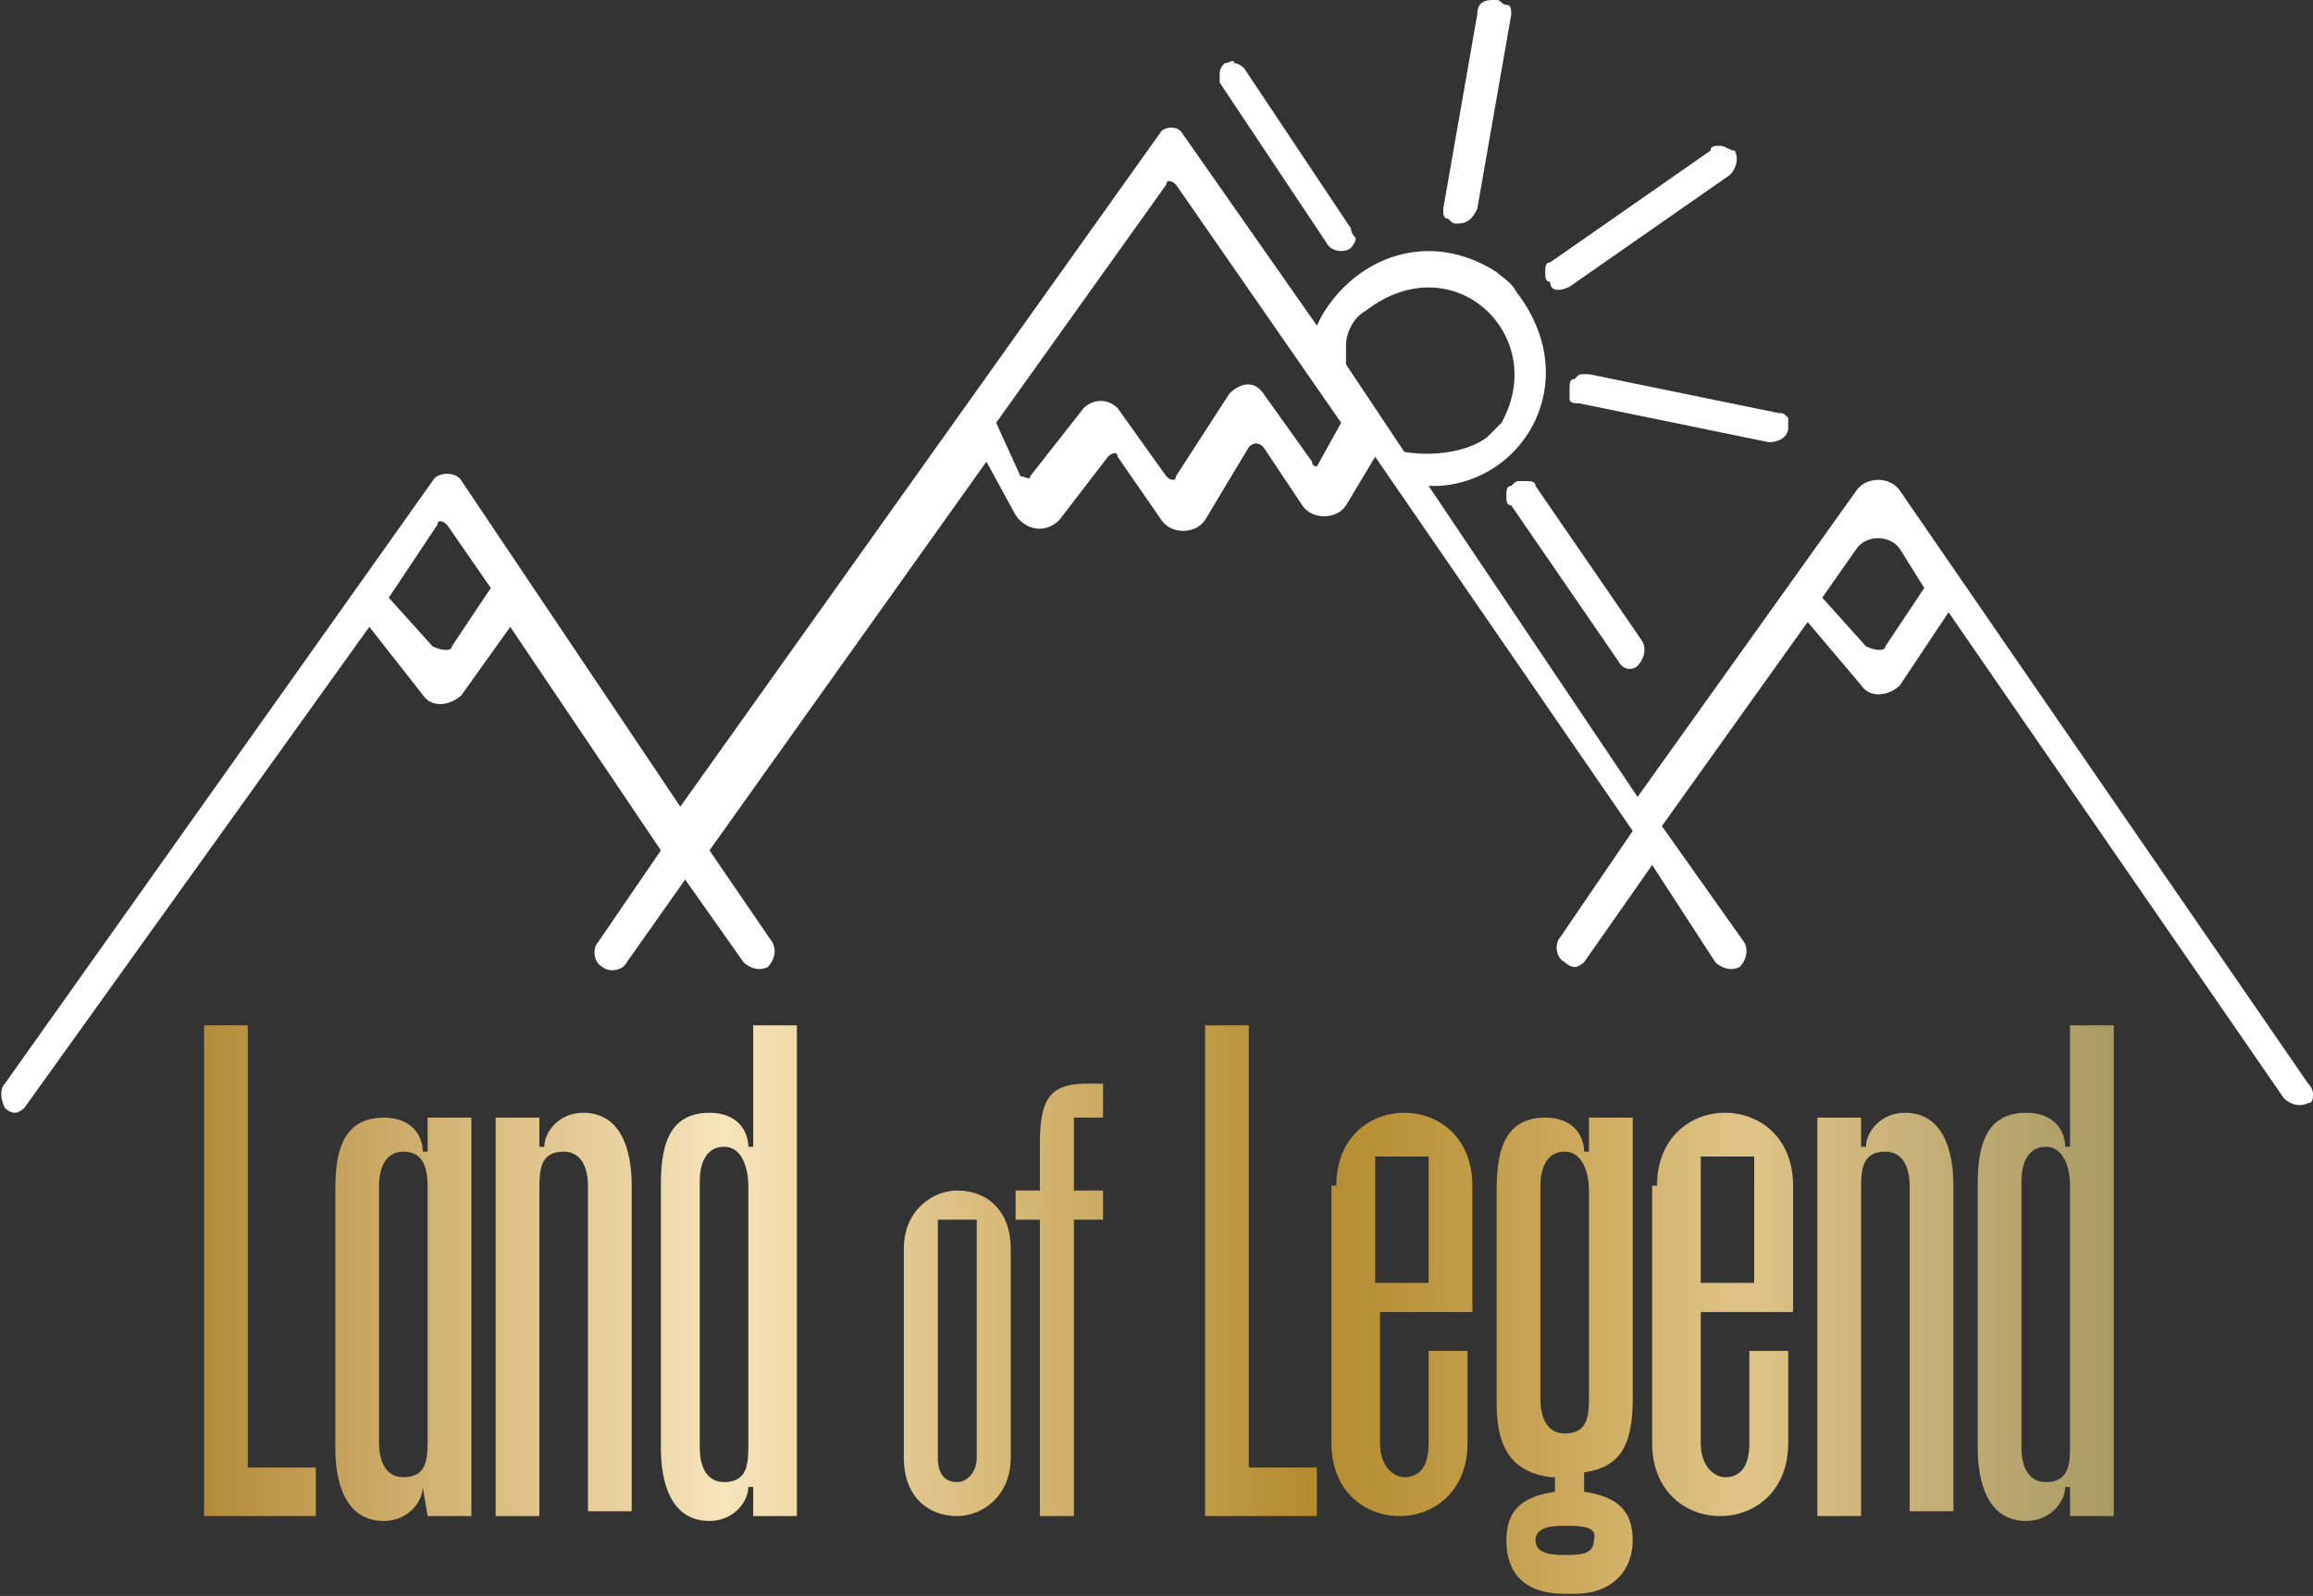 <?xml version="1.0" encoding="UTF-8"?> <svg xmlns="http://www.w3.org/2000/svg" width="958" height="661" viewBox="0 0 958 661" fill="none"><rect x="0" y="0" width="958" height="661" fill="#333333" stroke="none"/> <g clip-path="url(#clip0_802_222)"> <path d="M955.996 448.811L786.937 203.273C782.912 197.235 772.849 197.235 768.824 203.273L678.256 330.067L591.714 201.261H595.74C631.967 199.248 656.118 156.983 627.941 120.756C625.929 116.731 621.904 114.718 619.891 112.706C591.714 94.592 561.525 106.668 547.437 130.819L545.425 134.845L489.072 54.34C487.059 52.328 483.034 52.328 481.021 54.34L281.773 334.092L191.206 199.248C189.193 195.223 181.143 195.223 179.13 199.248L2.021 448.811C0.009 450.824 0.009 454.849 2.021 458.874C4.034 460.887 6.046 460.887 6.046 460.887C8.059 460.887 10.072 458.874 10.072 458.874L152.967 259.626L175.105 287.803C179.13 293.84 187.181 291.828 191.206 287.803L211.332 259.626L273.723 352.206L247.559 390.445C245.546 392.458 245.546 398.496 249.572 400.508C251.584 402.521 257.622 402.521 259.635 398.496L283.786 364.282L307.937 398.496C309.95 400.508 313.975 402.521 318 400.508C320.013 398.496 322.025 394.471 320.013 390.445L293.849 352.206L408.567 191.197L420.643 213.336C424.668 219.374 432.719 221.387 438.756 215.349L458.883 189.185C460.895 187.172 462.908 187.172 462.908 189.185L481.021 215.349C485.046 221.387 495.109 221.387 499.135 215.349L517.248 185.16C519.261 183.147 521.273 183.147 523.286 185.16L539.387 209.311C543.412 215.349 553.475 215.349 557.5 209.311L569.576 189.185L676.244 344.155L646.055 388.433C644.042 390.445 644.042 396.483 648.067 398.496C650.08 400.508 652.093 400.508 652.093 400.508C654.105 400.508 656.118 398.496 656.118 398.496L684.294 358.244L710.458 398.496C712.471 400.508 716.496 402.521 720.521 400.508C722.534 398.496 724.546 394.471 722.534 390.445L688.319 342.143L748.698 257.613L770.836 283.777C774.861 289.815 782.912 287.803 786.937 283.777L807.063 253.588L945.933 454.849C947.946 456.861 951.971 458.874 955.996 456.861C958.009 456.861 958.009 454.849 958.009 452.836C958.009 452.836 958.009 450.824 955.996 448.811ZM179.13 267.676L161.017 247.55L181.143 217.361C181.143 215.349 183.156 215.349 185.168 217.361L203.282 243.525L187.181 267.676C187.181 269.689 183.156 269.689 179.13 267.676ZM543.412 191.197L523.286 163.021C519.261 156.983 513.223 158.996 509.198 163.021L487.059 197.235C487.059 199.248 485.046 199.248 483.034 197.235L462.908 169.059C458.883 165.034 452.845 165.034 448.819 169.059L426.681 197.235C426.681 199.248 424.668 197.235 422.656 197.235L412.593 175.097L483.034 76.479C483.034 74.466 485.046 74.466 487.059 76.479L555.488 175.097L545.425 193.21C545.425 193.21 543.412 193.21 543.412 191.197ZM581.651 187.172L557.5 150.945V142.895C557.5 136.857 561.525 130.819 565.551 128.807C601.778 100.63 642.03 138.87 621.904 175.097C619.891 177.109 617.878 179.122 615.866 181.134C607.815 187.172 593.727 189.185 581.651 187.172ZM772.849 267.676L754.735 247.55L768.824 227.424C772.849 221.387 782.912 221.387 786.937 227.424L797 243.525L780.899 267.676C780.899 269.689 776.874 269.689 772.849 267.676ZM505.172 30.189C505.172 28.177 507.185 26.164 507.185 26.164C509.198 26.164 511.21 24.151 511.21 26.164C513.223 26.164 515.235 28.177 515.235 28.177L559.513 94.592C559.513 96.605 561.525 98.618 561.525 98.618C561.525 100.63 559.513 102.643 559.513 102.643C557.5 104.655 551.462 104.655 549.45 100.63L505.172 34.214C505.172 34.214 505.172 32.202 505.172 30.189ZM640.017 112.706C640.017 114.718 640.017 116.731 642.03 116.731C642.03 120.756 646.055 120.756 650.08 118.744L716.496 72.454C718.509 70.441 720.521 66.416 718.509 62.391C716.496 62.391 714.483 60.378 712.471 60.378C710.458 60.378 708.446 60.378 708.446 62.391L642.03 108.681C640.017 108.681 640.017 110.693 640.017 112.706ZM597.752 86.542C597.752 88.555 597.752 90.567 599.765 90.567C601.777 92.58 601.777 92.58 603.79 92.58C607.815 92.58 609.828 90.567 611.841 86.542L625.929 6.038C625.929 4.025 625.929 2.013 623.916 2.013C621.904 2.013 621.904 0 619.891 0C619.891 0 619.891 0 617.878 0C613.853 0 611.841 2.013 611.841 6.038L597.752 86.542ZM736.622 171.071L658.13 154.971C658.13 154.971 658.13 154.971 656.118 154.971C654.105 154.971 654.105 154.971 652.093 156.983C650.08 156.983 650.08 158.996 650.08 161.008C650.08 163.021 650.08 165.034 650.08 165.034C650.08 167.046 652.093 167.046 654.105 167.046L732.597 183.147C736.622 183.147 740.647 181.134 740.647 177.109C740.647 175.097 740.647 173.084 740.647 173.084C738.635 171.071 738.635 171.071 736.622 171.071ZM678.256 275.727C680.269 273.714 682.282 269.689 680.269 265.664L635.992 201.261C635.992 199.248 633.979 199.248 631.967 199.248C631.967 199.248 631.967 199.248 629.954 199.248C627.941 199.248 627.941 199.248 625.929 201.261C623.916 201.261 623.916 203.273 623.916 205.286C623.916 207.298 623.916 209.311 625.929 209.311L670.206 273.714C672.219 277.74 676.244 277.739 678.256 275.727Z" fill="white"></path> <path d="M102.648 607.798H130.824V627.924H84.534V424.651H102.648V607.798ZM175.101 615.849C175.101 621.887 169.064 629.937 159.001 629.937C142.9 629.937 138.875 613.836 138.875 599.748V493.08C138.875 478.992 140.887 462.891 159.001 462.891C171.076 462.891 175.101 470.941 175.101 476.979H177.114V462.891H195.227V627.924H177.114L175.101 615.849ZM177.114 493.08C177.114 487.042 177.114 476.979 167.051 476.979C159.001 476.979 156.988 485.03 156.988 491.067V597.735C156.988 603.773 159.001 611.824 167.051 611.824C177.114 611.824 177.114 603.773 177.114 595.723V493.08ZM223.404 627.924H205.29V462.891H223.404V474.966H225.417C225.417 468.929 231.454 460.878 241.517 460.878C257.618 460.878 261.643 476.979 261.643 491.067V625.912H243.53V491.067C243.53 485.03 241.517 476.979 233.467 476.979C223.404 476.979 223.404 485.03 223.404 493.08V627.924ZM311.959 627.924V615.849H309.946C309.946 621.887 303.908 629.937 293.845 629.937C277.744 629.937 273.719 613.836 273.719 599.748V491.067C273.719 476.979 275.732 460.878 293.845 460.878C305.921 460.878 309.946 468.929 309.946 474.966H311.959V424.651H330.072V627.924H311.959ZM289.82 599.748C289.82 605.786 291.833 613.836 299.883 613.836C309.946 613.836 309.946 605.786 309.946 597.735V491.067C309.946 485.03 307.933 474.966 299.883 474.966C291.833 474.966 289.82 483.017 289.82 489.055V599.748ZM374.349 517.231C374.349 501.13 386.425 493.08 396.488 493.08C408.564 493.08 418.627 501.13 418.627 517.231V603.773C418.627 619.874 406.551 627.924 396.488 627.924C384.412 627.924 374.349 619.874 374.349 603.773V517.231ZM388.438 603.773C388.438 611.824 392.463 613.836 396.488 613.836C400.513 613.836 404.538 609.811 404.538 603.773V505.156H388.438V603.773ZM420.639 505.156V493.08H430.702V472.954C430.702 452.828 436.74 448.803 450.828 448.803H456.866V462.891H444.791V493.08H456.866V505.156H444.791V627.924H430.702V505.156H420.639ZM517.244 607.798H545.421V627.924H499.131V424.651H517.244V607.798ZM553.471 491.067C553.471 470.941 567.559 460.878 581.648 460.878C595.736 460.878 609.824 470.941 609.824 491.067V543.395H571.585V597.735C571.585 607.798 577.622 611.824 581.648 611.824C587.685 611.824 591.711 607.798 591.711 597.735V559.496H607.812V597.735C607.812 617.861 593.723 627.924 579.635 627.924C565.547 627.924 551.459 617.861 551.459 597.735V491.067H553.471ZM591.711 531.319V478.992H569.572V531.319H591.711ZM642.026 611.824C627.938 609.811 619.887 601.761 619.887 581.635V493.08C619.887 478.992 621.9 462.891 640.013 462.891C652.089 462.891 656.114 470.941 656.114 476.979H658.127V462.891H676.24V579.622C676.24 599.748 670.202 607.798 656.114 609.811V617.861C670.202 619.874 676.24 625.912 676.24 637.988C676.24 650.063 668.19 660.126 652.089 660.126H648.064C631.963 660.126 623.912 652.076 623.912 637.988C623.912 625.912 629.95 619.874 644.038 617.861V611.824H642.026ZM648.064 631.95C644.038 631.95 635.988 631.95 635.988 637.988C635.988 644.025 644.038 644.025 648.064 644.025C654.101 644.025 660.139 644.025 660.139 637.988C662.152 631.95 654.101 631.95 648.064 631.95ZM658.127 493.08C658.127 487.042 656.114 476.979 648.064 476.979C640.013 476.979 638.001 485.03 638.001 491.067V579.622C638.001 585.66 640.013 593.71 648.064 593.71C658.127 593.71 658.127 585.66 658.127 577.609V493.08ZM686.303 491.067C686.303 470.941 700.391 460.878 714.48 460.878C728.568 460.878 742.656 470.941 742.656 491.067V543.395H704.417V597.735C704.417 607.798 710.454 611.824 714.48 611.824C720.517 611.824 724.543 607.798 724.543 597.735V559.496H740.643V597.735C740.643 617.861 726.555 627.924 712.467 627.924C698.379 627.924 684.29 617.861 684.29 597.735V491.067H686.303ZM726.555 531.319V478.992H704.417V531.319H726.555ZM770.832 627.924H752.719V462.891H770.832V474.966H772.845C772.845 468.929 778.883 460.878 788.946 460.878C805.047 460.878 809.072 476.979 809.072 491.067V625.912H790.959V491.067C790.959 485.03 788.946 476.979 780.896 476.979C770.832 476.979 770.832 485.03 770.832 493.08V627.924ZM857.374 627.924V615.849H855.362C855.362 621.887 849.324 629.937 839.261 629.937C823.16 629.937 819.135 613.836 819.135 599.748V491.067C819.135 476.979 821.148 460.878 839.261 460.878C851.337 460.878 855.362 468.929 855.362 474.966H857.374V424.651H875.488V627.924H857.374ZM837.248 599.748C837.248 605.786 839.261 613.836 847.311 613.836C857.374 613.836 857.374 605.786 857.374 597.735V491.067C857.374 485.03 855.362 474.966 847.311 474.966C839.261 474.966 837.248 483.017 837.248 489.055V599.748Z" fill="url(#paint0_linear_802_222)"></path> </g> <defs> <linearGradient id="paint0_linear_802_222" x1="85.237" y1="542.667" x2="875.822" y2="542.667" gradientUnits="userSpaceOnUse"> <stop stop-color="#B48B3A"></stop> <stop offset="0.271" stop-color="#F7E4BB"></stop> <stop offset="0.577" stop-color="#B48B2F"></stop> <stop offset="0.624" stop-color="#BA933A"></stop> <stop offset="0.712" stop-color="#CBA85B"></stop> <stop offset="0.805" stop-color="#E0C487"></stop> <stop offset="1" stop-color="#A99A65"></stop> </linearGradient> <clipPath id="clip0_802_222"> <rect width="958" height="660.134" fill="white"></rect> </clipPath> </defs> </svg> 